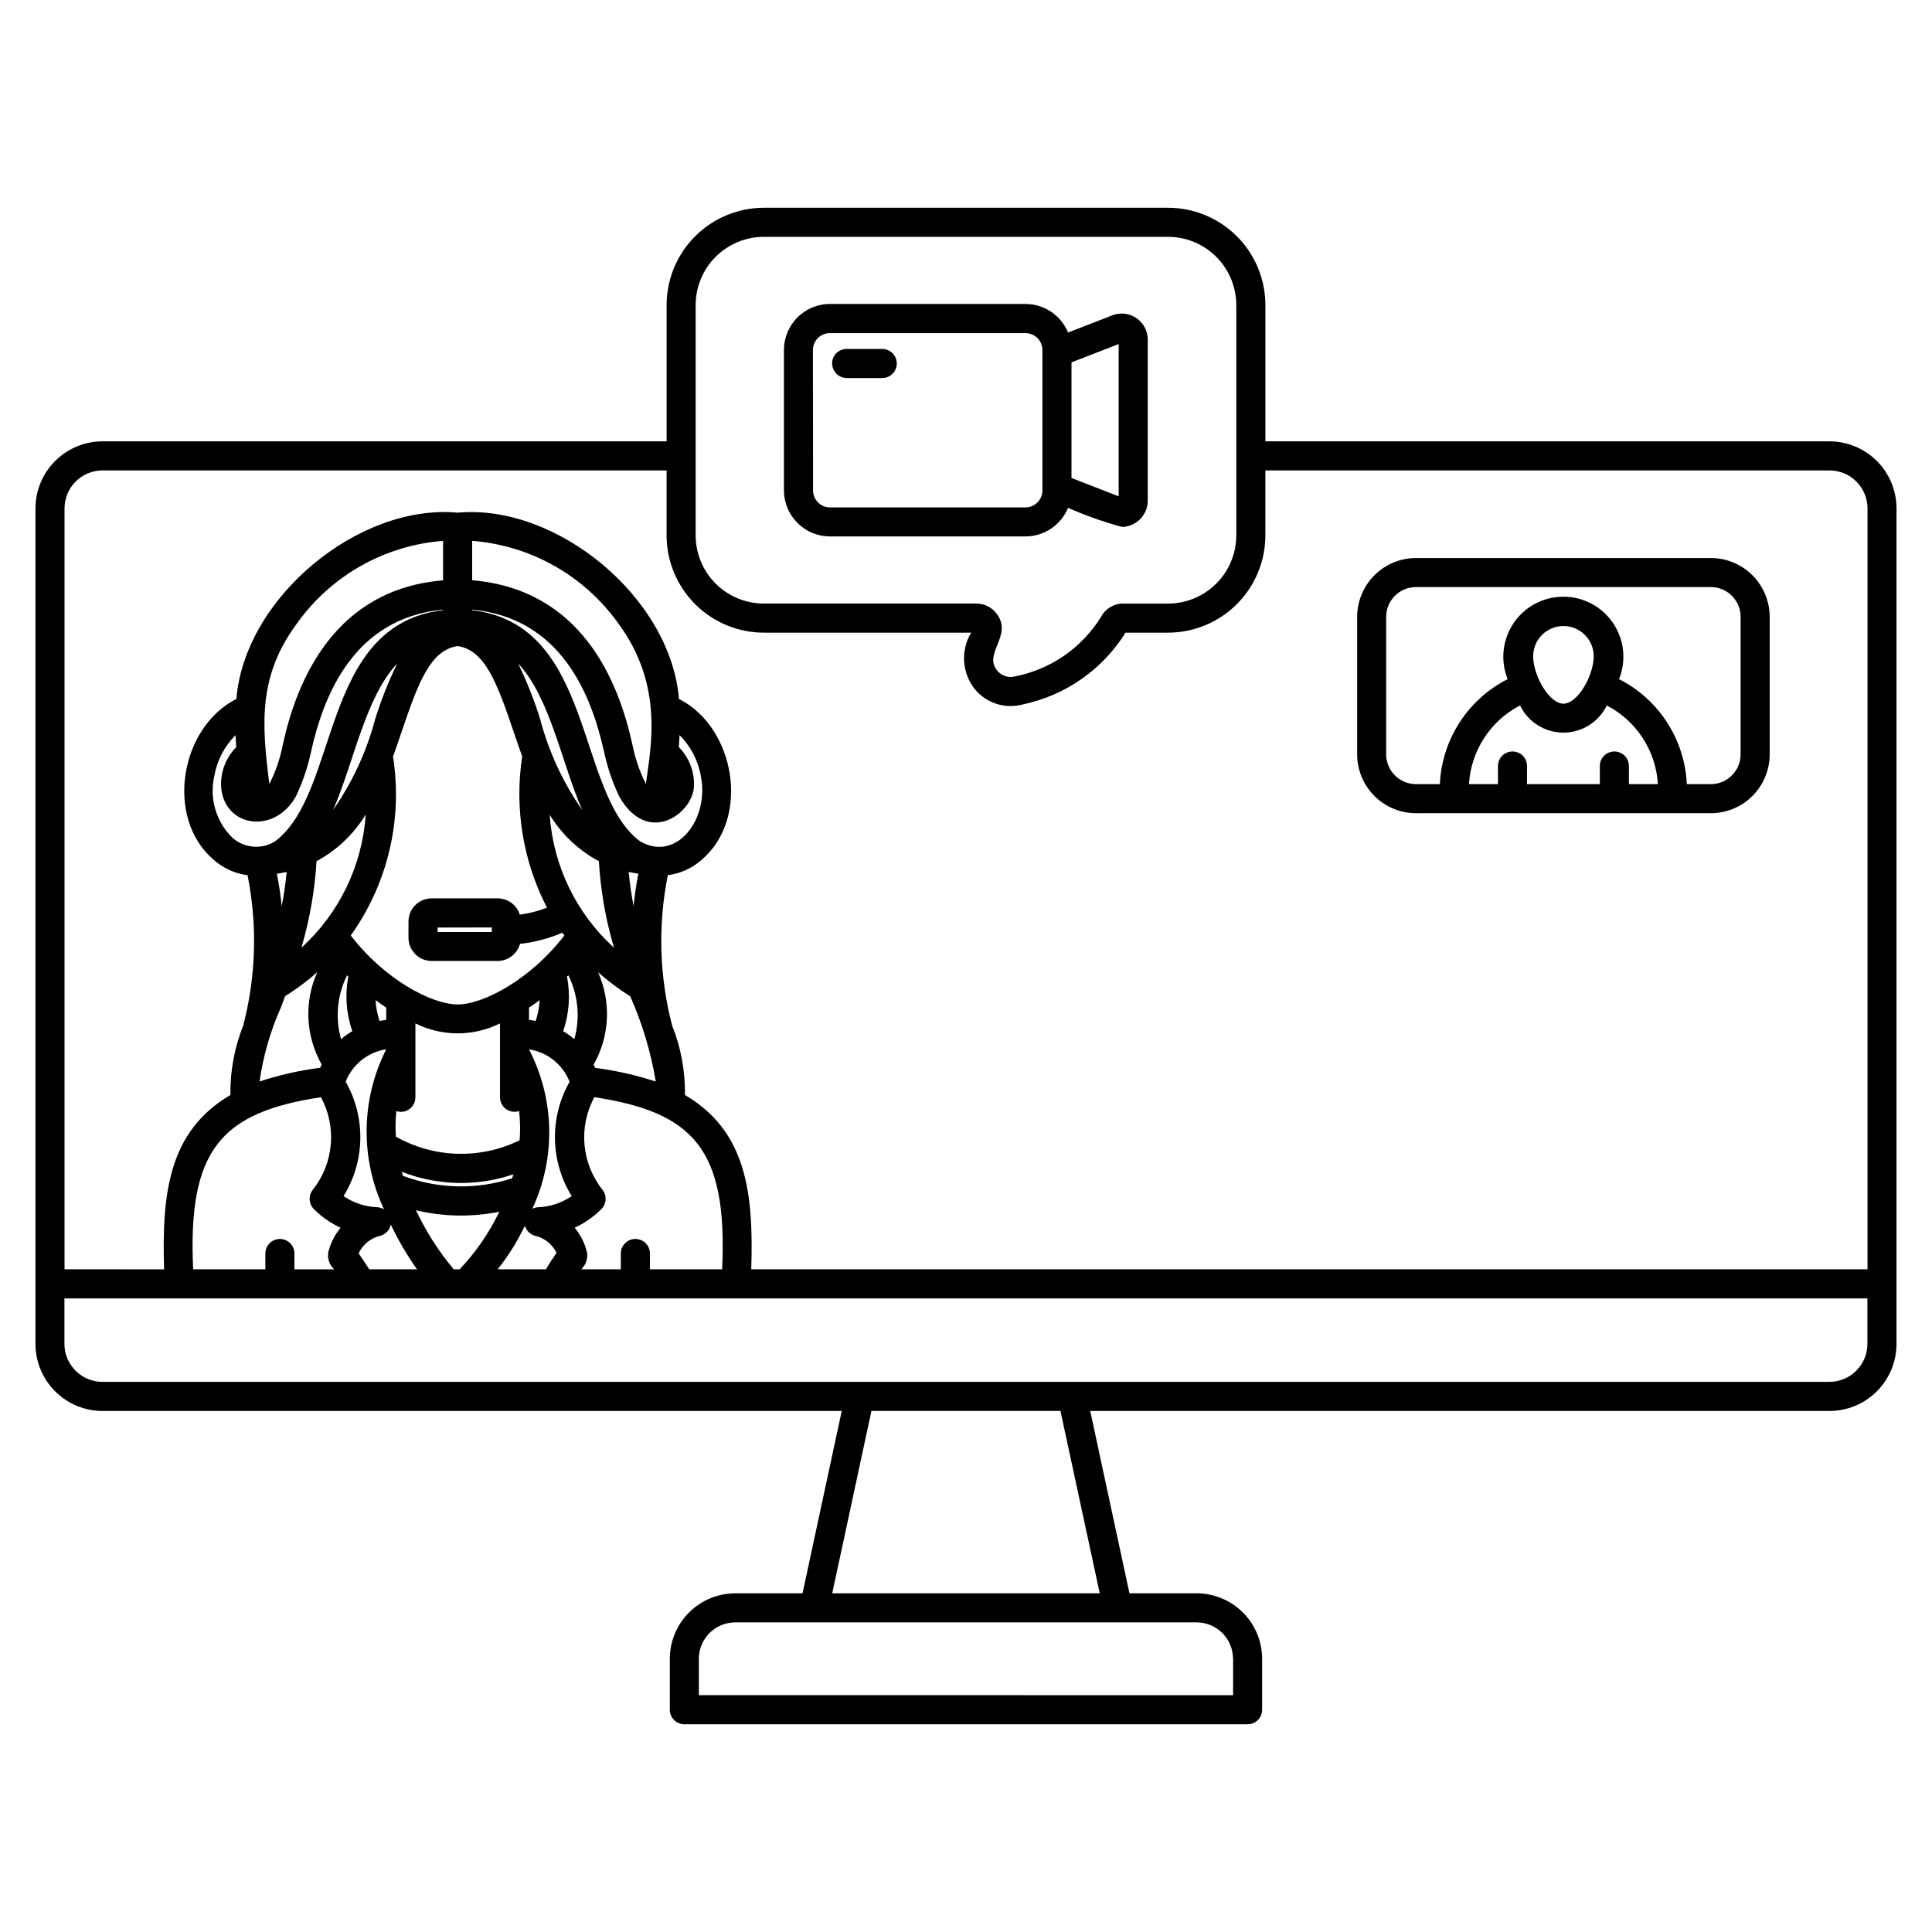 <?xml version="1.0" encoding="UTF-8"?>
<!-- Uploaded to: SVG Repo, www.svgrepo.com, Generator: SVG Repo Mixer Tools -->
<svg fill="#000000" width="800px" height="800px" version="1.1" viewBox="144 144 512 512" xmlns="http://www.w3.org/2000/svg">
 <path d="m628.84 260.96h-149.5v-36.125c-0.008-6.836-2.727-13.387-7.559-18.219s-11.387-7.551-18.219-7.559h-107.12c-6.836 0.008-13.387 2.727-18.223 7.559-4.832 4.832-7.551 11.383-7.559 18.219v36.125h-149.5c-4.707 0.004-9.223 1.879-12.551 5.207-3.332 3.332-5.203 7.844-5.207 12.555v221.44c0.004 4.707 1.879 9.223 5.207 12.551 3.328 3.332 7.844 5.203 12.551 5.211h195.91l-10.391 48.324h-17.82l0.004-0.004c-4.602 0.004-9.012 1.836-12.266 5.09-3.254 3.25-5.082 7.664-5.086 12.266v13.496c-0.004 1.02 0.402 2 1.125 2.727 0.723 0.723 1.703 1.129 2.723 1.129h149.27c1.02 0 2-0.406 2.723-1.129 0.723-0.727 1.129-1.707 1.125-2.727v-13.496c-0.004-4.602-1.832-9.012-5.086-12.266-3.25-3.254-7.66-5.082-12.262-5.09h-17.812l-10.395-48.324 195.91 0.004c4.707-0.008 9.223-1.879 12.551-5.211 3.332-3.328 5.203-7.844 5.211-12.551v-221.44c-0.004-4.711-1.879-9.223-5.207-12.555-3.332-3.328-7.848-5.203-12.555-5.207zm-300.48-36.125c0.004-4.793 1.91-9.387 5.297-12.773 3.391-3.387 7.984-5.293 12.777-5.301h107.12c4.789 0.008 9.383 1.914 12.773 5.301 3.387 3.387 5.293 7.981 5.301 12.773v61.047c-0.008 4.789-1.91 9.387-5.301 12.773-3.387 3.391-7.981 5.293-12.773 5.301h-11.875c-2.469-0.023-4.742 1.336-5.891 3.519-5.059 8.184-13.293 13.895-22.73 15.762-1.734 0.484-3.59-0.09-4.746-1.469-3.883-4.609 4.191-9.316-0.164-15.098-1.258-1.719-3.262-2.727-5.391-2.715h-56.328c-4.793-0.008-9.387-1.91-12.777-5.301-3.387-3.387-5.293-7.984-5.297-12.773zm-157.21 43.832h149.5v17.215c0.008 6.832 2.727 13.387 7.559 18.219 4.832 4.832 11.387 7.551 18.223 7.559h54.926c-2.863 4.773-2.422 10.828 1.105 15.129 3.09 3.621 7.984 5.137 12.574 3.894 11.297-2.359 21.137-9.23 27.242-19.023h11.277c6.832-0.008 13.387-2.727 18.219-7.559 4.836-4.832 7.551-11.387 7.559-18.219v-17.215h149.5c2.672 0 5.234 1.062 7.125 2.949 1.891 1.891 2.949 4.453 2.949 7.125v201.64h-295.82c0.641-20.117-1.203-36.594-17.57-46.195 0.094-6.312-1.062-12.578-3.41-18.441-3.387-13.016-3.773-26.629-1.133-39.816 3.363-0.43 6.519-1.875 9.051-4.137 12.914-11.137 8.781-35.07-6.094-42.562-2.207-26.934-32.477-51.797-58.645-49.363-26.16-2.441-56.441 22.434-58.645 49.363-14.883 7.504-19.008 31.434-6.094 42.562h0.004c2.527 2.266 5.684 3.711 9.051 4.144 2.641 13.191 2.25 26.812-1.141 39.832-2.34 5.852-3.496 12.109-3.402 18.414-16.375 9.621-18.207 26.098-17.574 46.203l-26.387-0.004v-201.66c0.012-5.547 4.508-10.043 10.055-10.055zm145.09 211.71v-4.191 0.004c0-2.129-1.727-3.856-3.856-3.856-2.129 0-3.856 1.727-3.856 3.856v4.191l-10.496-0.004c1.219-1.145 1.793-2.812 1.543-4.465-0.578-2.402-1.699-4.644-3.281-6.543 2.629-1.223 5.027-2.898 7.078-4.949 1.348-1.355 1.504-3.492 0.367-5.027-2.754-3.43-4.438-7.594-4.836-11.977-0.395-4.383 0.508-8.781 2.602-12.652 26.383 4.004 35.355 13.879 33.867 45.609zm-98.062-8.039c-2.129 0-3.852 1.723-3.856 3.852v4.191l-19.133-0.004c-1.484-31.789 7.488-41.594 33.867-45.609l-0.004 0.004c2.094 3.867 3 8.27 2.602 12.648-0.395 4.383-2.078 8.551-4.832 11.977-1.145 1.535-0.988 3.676 0.363 5.031 2.055 2.047 4.449 3.723 7.082 4.945-1.582 1.902-2.703 4.141-3.281 6.547-0.254 1.66 0.344 3.336 1.59 4.465h-10.551v-4.191c0.004-1.023-0.402-2.004-1.125-2.727s-1.703-1.129-2.723-1.129zm-11.758-133.52c0.043 1.035 0.102 2.098 0.18 3.184-2.793 2.828-4.242 6.715-3.988 10.684 0.863 10.457 14.008 12.602 19.781 2.414 1.801-3.758 3.144-7.715 4.012-11.789 3.383-15.293 11.52-35.531 35-37.754v0.16c-32.688 3.777-27.227 48.359-44.547 61.27v-0.004c-3.527 2.184-8.066 1.812-11.195-0.91-4.375-4.231-6.227-10.438-4.879-16.371 0.715-4.121 2.684-7.922 5.637-10.883zm123.3 10.871c2.344 11.238-6.363 22.891-16.074 17.285-17.234-12.812-11.902-57.492-44.547-61.27v-0.16c23.52 2.223 31.605 22.445 35 37.754h0.004c0.863 4.074 2.211 8.031 4.008 11.789 7.426 13.09 19.188 4.773 19.781-2.414 0.25-3.965-1.199-7.852-3.988-10.684 0.082-1.082 0.141-2.141 0.18-3.184 2.957 2.961 4.934 6.762 5.652 10.883zm-27.988 77.312c-0.133-0.293-0.266-0.59-0.41-0.875 4.262-7.504 4.699-16.586 1.18-24.465 2.656 2.352 5.504 4.481 8.512 6.363 3.211 7.215 5.484 14.812 6.769 22.602-5.223-1.719-10.598-2.934-16.051-3.625zm-15.109 36.926c-0.539 0.027-1.066 0.168-1.551 0.414 6.273-13.461 5.949-29.066-0.879-42.25 4.863 0.734 8.961 4.012 10.75 8.59-2.637 4.637-3.973 9.898-3.871 15.23 0.098 5.332 1.633 10.539 4.438 15.07-2.625 1.801-5.707 2.82-8.887 2.945zm-2.43-49.66v-3.246c0.949-0.617 1.887-1.277 2.82-1.973-0.098 1.879-0.453 3.734-1.059 5.516-0.562-0.117-1.156-0.211-1.762-0.297zm-49.809 5.121c-1.598-5.641-1.027-11.68 1.59-16.926l0.328 0.328h0.004c-0.922 4.836-0.559 9.832 1.059 14.484-1.055 0.609-2.055 1.32-2.981 2.113zm16.203-81.902c4.414-13.09 7.637-21.215 14.691-22.273 7.055 1.062 10.277 9.18 14.691 22.273 0.762 2.273 1.559 4.625 2.418 6.984h-0.004c-2.09 13.715 0.207 27.742 6.57 40.07-2.316 0.902-4.734 1.523-7.199 1.852-0.797-2.559-3.156-4.305-5.836-4.316h-17.531c-3.383 0.004-6.125 2.742-6.133 6.125v4.332c0.008 3.387 2.75 6.125 6.133 6.133h17.5c2.766-0.008 5.188-1.863 5.914-4.535 3.867-0.418 7.652-1.414 11.227-2.953 0.176 0.242 0.355 0.484 0.531 0.727-8.703 11.375-21.148 18.227-28.262 18.289-7.188-0.062-19.621-6.894-28.336-18.289 9.805-13.73 13.82-30.762 11.191-47.426 0.875-2.367 1.668-4.715 2.434-6.992zm23.738 52.297-0.004 1.199h-14.344v-1.172zm-29.727 24.781c-0.605-1.781-0.961-3.637-1.062-5.516 0.934 0.707 1.875 1.363 2.82 1.969v3.25c-0.602 0.086-1.195 0.18-1.758 0.297zm4.453 23.895v0.004c1.172 0.379 2.449 0.176 3.445-0.547 0.996-0.719 1.586-1.875 1.59-3.106v-19.594c7.062 3.512 15.359 3.512 22.422 0v19.586c0 1.234 0.594 2.394 1.598 3.113 1 0.723 2.289 0.918 3.461 0.527 0.301 2.57 0.344 5.164 0.137 7.746-10.418 5.098-22.68 4.742-32.785-0.957-0.156-2.254-0.121-4.519 0.113-6.769zm45.23-35.668 0.328-0.328h0.004c2.617 5.246 3.184 11.285 1.59 16.926-0.918-0.793-1.906-1.504-2.953-2.121 1.598-4.652 1.949-9.645 1.012-14.477zm-4.606-42.875c3.172 5.188 7.672 9.438 13.031 12.312 0.461 7.769 1.809 15.461 4.008 22.926-10.02-9.105-16.125-21.734-17.039-35.238zm-2.387-24.887v-0.004c-1.602-5.203-3.598-10.277-5.965-15.176 8.484 8.977 11.625 26.711 16.969 38.805-5.012-7.18-8.742-15.176-11.027-23.629zm-43.984 0v-0.004c-2.285 8.445-6.016 16.434-11.02 23.605 5.34-12.082 8.484-29.793 16.969-38.777-2.371 4.898-4.367 9.973-5.973 15.172zm-2.387 24.895v-0.004c-0.922 13.504-7.027 26.129-17.039 35.234 2.199-7.465 3.543-15.156 4.008-22.926 5.344-2.883 9.828-7.129 13-12.309zm-5.305 70.738v-0.004c1.789-4.578 5.887-7.852 10.75-8.59-6.727 13.297-6.941 28.949-0.582 42.426-0.559-0.344-1.195-0.543-1.852-0.57-3.176-0.129-6.254-1.148-8.879-2.941 2.809-4.535 4.344-9.746 4.441-15.082 0.098-5.34-1.242-10.602-3.883-15.242zm14.848 23.863c9.48 3.719 19.969 3.961 29.605 0.68-0.102 0.359-0.223 0.727-0.336 1.062v-0.004c-9.445 3.066-19.652 2.836-28.949-0.652-0.109-0.355-0.215-0.723-0.32-1.094zm60.152-79.453c0.828 0.188 1.688 0.336 2.562 0.465-0.566 2.84-0.984 5.707-1.258 8.586-0.562-2.863-1.031-5.871-1.305-9.051zm4.551-23.336c-1.664-3.297-2.867-6.805-3.574-10.43-3.785-17.32-13.758-41.117-42.457-43.535l-0.004-10.438c15.426 1.188 29.539 9.117 38.578 21.668 12.52 16.75 8.633 33.586 7.457 42.762zm-53.746-53.938c-28.605 2.34-38.746 26.316-42.457 43.535v-0.004c-0.707 3.629-1.906 7.137-3.574 10.434-2.09-16.27-2.926-28.859 7.473-42.762 9.035-12.547 23.145-20.477 38.559-21.668zm-44.016 77.75c0.875-0.133 1.734-0.281 2.562-0.465-0.297 3.184-0.746 6.195-1.309 9.074l-0.004-0.004c-0.281-2.887-0.707-5.762-1.277-8.605zm0.938 35.723c0.398-1.062 0.812-2.16 1.227-3.273 3.008-1.883 5.852-4.012 8.512-6.363-3.519 7.879-3.086 16.961 1.172 24.465-0.137 0.285-0.27 0.582-0.402 0.875-5.457 0.691-10.832 1.906-16.055 3.629 0.945-6.668 2.805-13.172 5.523-19.332zm23.504 69.105c-0.891-1.441-1.945-3.008-2.805-4.215 1.078-2.332 3.164-4.043 5.66-4.641 1.461-0.355 2.578-1.539 2.859-3.016 1.973 4.148 4.305 8.121 6.961 11.871zm22.391 0c-3.988-4.766-7.348-10.027-9.992-15.652 7.246 1.734 14.777 1.871 22.078 0.395-2.684 5.606-6.231 10.754-10.512 15.258zm15.863-5.981c1.098-1.852 2.102-3.711 3.008-5.574 0.375 1.34 1.445 2.371 2.801 2.699 2.438 0.586 4.488 2.238 5.582 4.496-0.996 1.406-1.93 2.863-2.789 4.359h-12.812c1.523-1.898 2.922-3.898 4.184-5.981zm190.69 109.2v9.648l-141.58-0.004v-9.645c0.004-5.324 4.316-9.641 9.641-9.648h122.27c5.324 0.008 9.637 4.324 9.645 9.648zm-35.34-17.352-70.898-0.004 10.391-48.324h50.094zm193.38-56.035h-457.68c-5.562 0-10.074-4.512-10.074-10.078v-12.043h477.81v12.07c-0.016 5.547-4.508 10.039-10.055 10.051zm-109.57-150.7h78.133c4.137-0.004 8.102-1.648 11.023-4.57 2.926-2.926 4.57-6.891 4.574-11.023v-36.441c-0.004-4.133-1.648-8.098-4.574-11.023-2.922-2.922-6.887-4.566-11.023-4.57h-78.133c-4.133 0.004-8.098 1.648-11.023 4.574-2.922 2.922-4.566 6.887-4.574 11.02v36.441c0.008 4.133 1.652 8.098 4.574 11.02 2.926 2.926 6.891 4.57 11.023 4.574zm56.422-7.703v-4.945c-0.078-2.07-1.777-3.711-3.852-3.711s-3.777 1.641-3.856 3.711v4.941l-19.293 0.004v-4.945c-0.074-2.07-1.777-3.711-3.852-3.711s-3.777 1.641-3.852 3.711v4.941l-7.68 0.004c0.523-8.848 5.664-16.77 13.535-20.852 2.133 4.402 6.598 7.199 11.492 7.199 4.894 0 9.359-2.797 11.496-7.199 7.867 4.082 13.012 12 13.539 20.852zm-17.352-21.324c-3.797 0-8.023-7.484-8.023-12.555 0-4.43 3.59-8.023 8.023-8.023 4.43 0 8.023 3.594 8.023 8.023 0 5.07-4.227 12.555-8.023 12.555zm-46.977-23.008c0.004-4.356 3.531-7.883 7.887-7.891h78.152c4.359 0.004 7.891 3.535 7.891 7.891v36.441c0 4.356-3.531 7.887-7.891 7.891h-6.363c-0.266-5.812-2.066-11.453-5.223-16.34-3.156-4.891-7.551-8.852-12.738-11.488 1.973-4.902 1.383-10.465-1.574-14.844-2.961-4.383-7.902-7.004-13.188-7.004-5.285 0-10.223 2.621-13.184 7.004-2.957 4.379-3.547 9.941-1.574 14.844-5.188 2.633-9.586 6.598-12.742 11.488-3.156 4.887-4.961 10.527-5.227 16.34h-6.363c-4.344-0.02-7.859-3.547-7.863-7.891zm-147.43-21.32h51.844v0.004c4.949-0.004 9.402-2.996 11.281-7.574 4.641 2.039 9.426 3.731 14.316 5.062 3.758-0.086 6.766-3.137 6.805-6.891v-42.809c-0.016-2.262-1.137-4.371-3-5.644-1.867-1.277-4.238-1.559-6.348-0.754l-11.773 4.578c-1.879-4.578-6.332-7.57-11.281-7.574h-51.809c-6.734 0-12.195 5.461-12.195 12.199v37.207c0 6.738 5.461 12.199 12.195 12.199zm76.535-50.98v40.355l-12.5-4.859v-30.629zm-81.023 1.59v0.004c0-2.481 2.008-4.488 4.488-4.492h51.844c2.477 0.008 4.484 2.016 4.484 4.492v37.207c0 2.477-2.008 4.488-4.484 4.492h-51.809c-2.477-0.004-4.484-2.012-4.484-4.492zm5.074 3.562v0.004c0.004-2.125 1.73-3.852 3.856-3.856h9.586c2.07 0.078 3.711 1.781 3.711 3.856s-1.641 3.773-3.711 3.852h-9.547c-1.023 0-2.008-0.406-2.731-1.133-0.723-0.727-1.129-1.711-1.125-2.734z"/>
</svg>